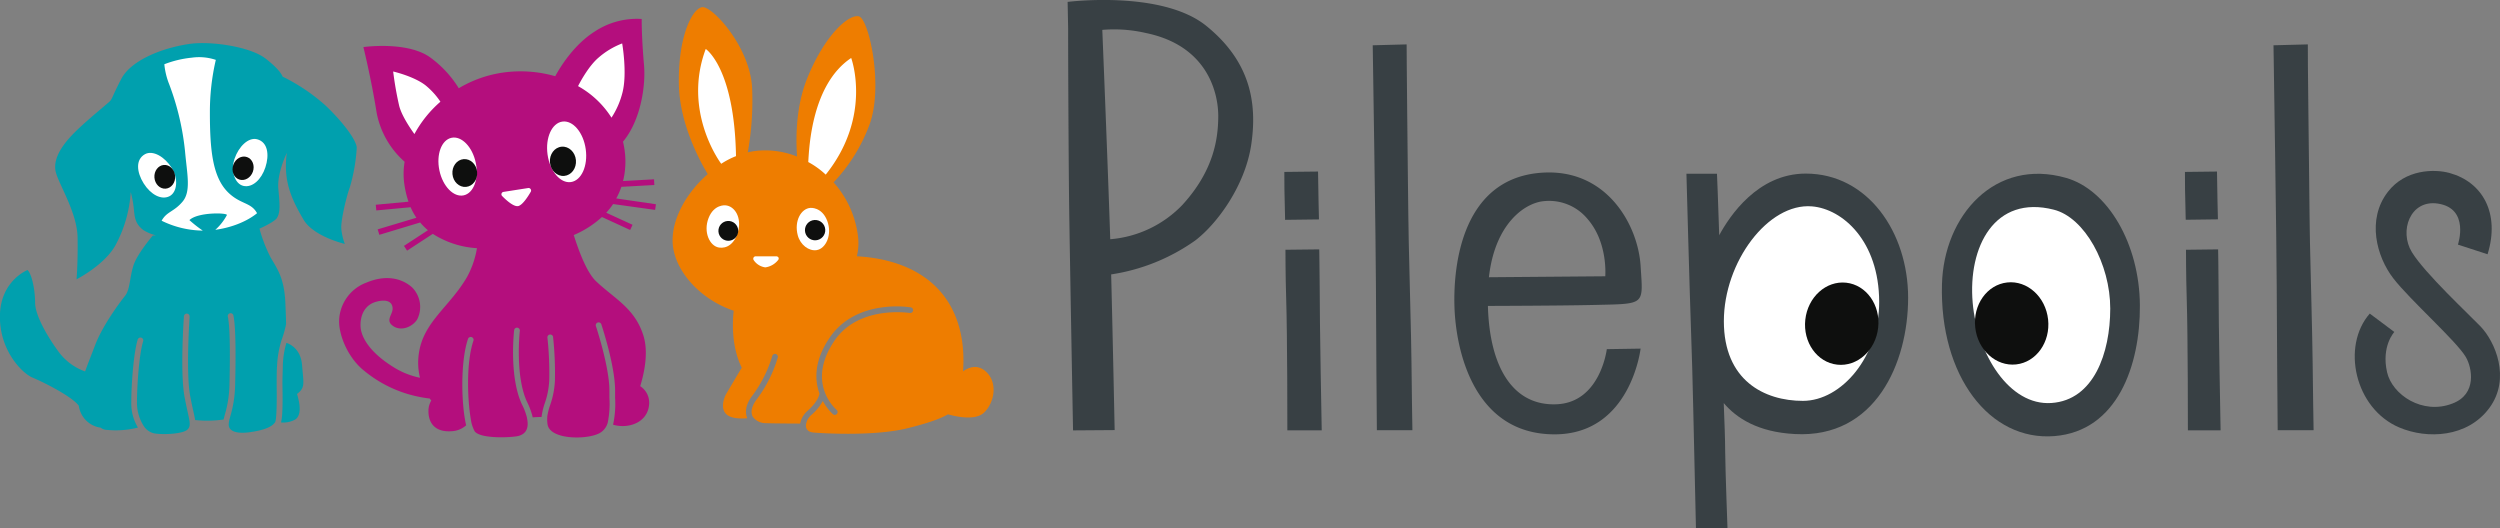 <svg id="Calque_1" data-name="Calque 1" xmlns="http://www.w3.org/2000/svg" viewBox="0 0 645.92 136.51"><rect x="0" y="0" width="645.92" height="136.51" fill="#808080" stroke="none"/><defs><style>.cls-1,.cls-6{fill:#fff;}.cls-1{stroke:#fff;stroke-miterlimit:10;stroke-width:3.78px;}.cls-2{fill:#384044;}.cls-3{fill:#0e0f0e;}.cls-4{fill:#ee7d00;}.cls-5{fill:#00a0ae;}.cls-7{fill:#b40e7d;}</style></defs><title>logo_desktop</title><path class="cls-1" d="M561.72,334.45c-10,0-20.43-5.29-20.43-20.58s11.43-30.61,22.77-29.67c7.91.66,17.32,8.94,17.36,24.67C581.45,323,571.71,334.45,561.72,334.45Z" transform="translate(-95.91 -230.88)"/><path class="cls-1" d="M625.95,335c-10.92.77-19.21-12.65-20.36-25.89-1.27-14.5,5.68-27.94,20.94-24.06,8,2,14.61,14.06,14.6,25.57S636.87,334.25,625.95,335Z" transform="translate(-95.91 -230.88)"/><path class="cls-2" d="M407.53,237.53c-11.5-9.25-35.78-6.16-35.78-6.16l.13,6.75c0,9.17.12,35.32.27,46.57.19,13.76,1,57.39,1,57.39L383.9,342s-.48-23.76-.9-40.22A50.63,50.63,0,0,0,404.74,293c5.72-4.37,12.93-14.25,14.47-24.88S419,246.78,407.53,237.53Zm-6,46.16a29.11,29.11,0,0,1-18.77,9c-.45-14.23-1.63-43.67-2.05-54.09a36.38,36.38,0,0,1,11.27.81c16.34,3.37,18.73,16.06,18.69,21.57S409.65,274.75,401.52,283.69Z" transform="translate(-95.91 -230.88)"/><path class="cls-2" d="M459.89,293.51c-.14-6.47-.32-25.81-.41-34-.09-7.71-.14-17.16-.14-17.16l-8.76.23s.83,53.39.83,62.2.24,37.25.24,37.25l9.18,0s-.2-11.74-.24-17.66S460,300,459.89,293.51Z" transform="translate(-95.91 -230.88)"/><path class="cls-2" d="M498.26,335.32c-11.23.59-17.5-9.25-17.92-25.4,1.63,0,19.23-.06,27.45-.25,13.4-.32,12.64.2,12-10.1-.66-10.5-8.62-24.92-25-24.1-21,1.05-23.46,23.66-23.09,34.77s4.94,32.79,25.77,32.86c19.75.07,22.32-22.15,22.32-22.15l-8.73.14S509.42,334.73,498.26,335.32Zm-3.47-52.47a12.9,12.9,0,0,1,11.32,4.64c5.29,6.09,4.55,14.77,4.55,14.77l-30.06.25C482.14,288.64,489.9,283.29,494.79,282.85Z" transform="translate(-95.91 -230.88)"/><path class="cls-2" d="M436.45,275.2l-8.71.1c0,3.08,0,5,.2,12.38l8.75-.11S436.48,279.36,436.45,275.2Z" transform="translate(-95.91 -230.88)"/><path class="cls-2" d="M436.76,295.31l-8.73.1s0,6.82.18,12.28c.33,10.18.31,34.37.31,34.37h8.88s-.53-27.22-.53-37.54C436.86,301.3,436.76,295.31,436.76,295.31Z" transform="translate(-95.91 -230.88)"/><path class="cls-2" d="M668.71,275.2l-8.28.1c0,3.08,0,5,.2,12.36l8.32-.11S668.74,279.36,668.71,275.2Z" transform="translate(-95.91 -230.88)"/><path class="cls-2" d="M692.73,293.51c-.14-6.47-.25-24.1-.41-34-.13-7.71-.14-17.16-.14-17.16l-8.87.23s.83,53.39.83,62.2.25,37.25.25,37.25l9.28,0s-.2-11.74-.25-17.66S692.87,300,692.73,293.51Z" transform="translate(-95.91 -230.88)"/><path class="cls-2" d="M562.46,275.73c-12.41,0-19.7,11-22.36,15.93-.26-8.66-.58-15.89-.58-15.89h-7.89s.83,30.82,1.23,41.83.59,22.11,1.23,49.79h8.15s-.55-14.83-.6-19.93c0-3-.18-7.4-.37-12.44,3.27,3.87,8.85,7.52,18.39,8,20.77,1.14,29.25-18.32,29.25-35.22S578.48,275.73,562.46,275.73Zm-.73,58.72c-10,0-20.43-5.29-20.43-20.58s11.43-30.61,22.77-29.67c7.91.66,17.32,8.94,17.36,24.67C581.45,323,571.71,334.45,561.72,334.45Z" transform="translate(-95.91 -230.88)"/><path class="cls-2" d="M629.75,276.85c-18.36-5.26-31.64,9.68-32.1,27.53-.61,23.57,12.28,40.54,29.08,39.17,16.27-1.32,22.15-18.32,22.06-33.73C648.7,293.83,640.46,279.92,629.75,276.85ZM625.95,335c-10.92.77-19.21-12.65-20.36-25.89-1.27-14.5,5.68-27.94,20.94-24.06,8,2,14.61,14.06,14.6,25.57S636.87,334.25,625.95,335Z" transform="translate(-95.91 -230.88)"/><path class="cls-2" d="M669,295.31l-8.3.1s0,6.82.18,12.28c.33,10.18.31,34.37.31,34.37h8.45s-.53-27.22-.53-37.54C669.11,301.3,669,295.31,669,295.31Z" transform="translate(-95.91 -230.88)"/><path class="cls-2" d="M736.79,315.21c-3-3.13-14.35-13.67-17.72-19.17s-.43-13.64,6.72-12.56c8.33,1.26,5.17,10.6,5.17,10.6l7.66,2.49c3.29-10.65-1.34-18.67-9.84-21-3.86-1.06-11.4-1-15.93,4.89-5.52,7.15-2.89,16.74,1.39,22.3,4.4,5.7,16.32,16.2,18.77,20.38,1.57,2.68,3,9.56-3.47,12-7.73,3-15.57-2.26-16.89-8.1-1.53-6.76,1.88-10.39,1.88-10.39l-6.35-4.75c-7.38,8.42-3.9,24.53,7.61,29.42,7.26,3.09,17.69,2.6,23.31-5.06S740.54,319.11,736.79,315.21Z" transform="translate(-95.91 -230.88)"/><ellipse class="cls-3" cx="571.78" cy="314.53" rx="10.65" ry="9.47" transform="translate(101.31 618.03) rotate(-83.79)"/><ellipse class="cls-3" cx="615.67" cy="314.42" rx="9.47" ry="10.65" transform="translate(-126.32 -162.41) rotate(-6.21)"/><path class="cls-4" d="M350.48,326.75c-2.17-1.84-4.42-.9-5.76.09.43-5.6-.11-14.62-6.48-21.34-6.11-6.44-15-8.09-20.95-8.4a14.65,14.65,0,0,0,.32-5A25.57,25.57,0,0,0,311.28,278a43.8,43.8,0,0,0,9.31-15c3.62-10-.2-27.24-2.76-27.89s-8.78,4.67-13.36,16c-2.9,7.17-3,15.25-2.61,20.22a22.35,22.35,0,0,0-9.75-1.55,17.67,17.67,0,0,0-3,.47,76,76,0,0,0,1.12-16.72c-.58-10.61-10.32-21.18-12.92-20.79s-6.25,7.73-6,20c.2,10.55,5.92,20.6,7.46,23.13-5.4,4.69-9.21,11.37-9.08,17.38.16,7.21,6.85,14.9,15.78,17.91-.37,3.43-.5,9.46,2.1,14.75l-.24.34-3.86,6.51s-3,5.62,2.87,6.17a11.55,11.55,0,0,0,2.65,0c-.45-1-.82-3.15,1.43-6a32.89,32.89,0,0,0,5-10,.74.74,0,1,1,1.42.39,33.83,33.83,0,0,1-5.27,10.54c-1.37,1.76-1.8,3.35-1.22,4.59l.06.1h0a4.06,4.06,0,0,0,3.3,1.66c2.06.08,6.72.1,8.93.11a5.93,5.93,0,0,1,2-3.37c2.39-2.15,2.9-3.77,3-4.39-1.26-3.48-1.48-8.49,2.74-14.6,2.84-4.12,7.37-6.76,13.09-7.61a27.09,27.09,0,0,1,7.82-.05.74.74,0,0,1-.25,1.45c-.13,0-13.13-2.1-19.45,7.05-7.57,11,.18,17.73.51,18a.74.74,0,0,1-.95,1.13,13.14,13.14,0,0,1-2.65-3.45h0a12.63,12.63,0,0,1-2.89,3.55,4.09,4.09,0,0,0-1.41,2.3c-.29,1.13.3,2.16,1.88,2.3,2.43.22,15.77,1,24.26-1.1,5.39-1.33,8.55-2.48,10.49-3.6.14,0,6.63,2.1,9.32-.44S353.86,329.61,350.48,326.75Z" transform="translate(-95.91 -230.88)"/><path class="cls-5" d="M188.08,269.1c0-1.82-3.25-6.36-8-10.9a48.78,48.78,0,0,0-11.16-7.53s-.39-1.56-4.41-4.67-14.29-4.58-19.73-3.76c-7.79,1.17-15.19,4.54-17.52,9s-2.34,5.19-3,5.84-6.62,5.45-9.61,8.57-5.19,6.62-4.28,9.87,5.45,10.39,5.58,16.62-.26,10.9-.26,10.9,7.14-3.63,10-8.7a33.25,33.25,0,0,0,4-13.84,27.38,27.38,0,0,1,.77,4.1c.26,2.34.26,4,2.47,5.71a10.69,10.69,0,0,0,3.23,1.36l-.77.07s-3.89,4.54-4.93,7.53-.91,6.36-2.21,8-5.84,7.66-7.79,12.85c-.79,2.11-1.75,4.44-2.56,6.73a14.56,14.56,0,0,1-6.92-5.18c-3.12-4.28-6-9.48-6-12.59s-.78-7.27-1.95-8.44c0,0-7,2.73-7.14,11.81s5.84,14.93,8.44,16,10.13,4.8,11.94,7.27a6.63,6.63,0,0,0,4.67,5.45,8.54,8.54,0,0,0,1,.21,2.54,2.54,0,0,0,1.61.57,23.12,23.12,0,0,0,8-.6h0a12.12,12.12,0,0,1-1.72-6.51c0-4.4.58-12.69,1.64-16.16a.74.74,0,1,1,1.41.43c-1,3.21-1.58,11.33-1.58,15.73a11,11,0,0,0,1.62,5.9,4.33,4.33,0,0,0,2.86,2.12c2.47.39,7.4.13,8.57-1,.64-.64.69-1.29.44-2.67h0c-.09-.46-.2-1-.35-1.68-.24-1.07-.53-2.41-.85-4.1-1.17-6.31-.2-20.23-.16-20.82a.75.75,0,0,1,.79-.68.74.74,0,0,1,.68.79c0,.14-1,14.32.14,20.44.31,1.67.6,3,.84,4.06.19.88.35,1.59.45,2.21h0a30.11,30.11,0,0,0,7.35-.14c.09-.39.2-.8.32-1.25a29.19,29.19,0,0,0,1.18-7.28c.12-4.42.32-15-.42-18.11a.74.74,0,0,1,1.43-.34c.75,3.14.61,12.93.46,18.49a30.46,30.46,0,0,1-1.23,7.63l-.16.59h0a6.76,6.76,0,0,0-.26,1.58c0,1.69,1.95,2.47,5.58,1.95s5.84-1.43,6.49-2.73c0,0,0-.07,0-.1h0c.32-.81.38-5.7.32-9,0-2.13,0-4,.1-5.24a26.49,26.49,0,0,1,1.18-6.75,28.17,28.17,0,0,0,1.15-4.05c0-1.53-.1-3.38-.18-5.49-.26-6.36-2.08-8.83-3.76-11.68a38.47,38.47,0,0,1-2.93-7.53c2.38-1.07,4.11-2.13,4.49-2.73.91-1.43.78-3.38.39-7.53s2.21-9.35,2.21-9.35a19.73,19.73,0,0,0-.26,3.5c0,5.32,1.95,9.35,4.54,13.76S185,293.9,185,293.9a14.84,14.84,0,0,1-.91-4c-.13-2.08,1.3-8.18,2.21-10.64A45.23,45.23,0,0,0,188.08,269.1Z" transform="translate(-95.91 -230.88)"/><path class="cls-6" d="M283.33,283.93c2.43.17,4.29,3.2,3.25,6.85-.89,3.14-2.9,4.37-4.9,4.06-2.41-.37-4.11-4-2.7-7.62S283.33,283.93,283.33,283.93Z" transform="translate(-95.91 -230.88)"/><path class="cls-6" d="M305.31,284.59c-2.43.15-4.27,3.44-3.28,7.1.65,2.43,2.84,4.11,4.84,3.82,2.41-.35,4.14-4,2.76-7.6S305.31,284.59,305.31,284.59Z" transform="translate(-95.91 -230.88)"/><circle class="cls-3" cx="284.09" cy="290.53" r="2.56" transform="translate(-114.31 -211.68) rotate(-3.75)"/><circle class="cls-3" cx="304.52" cy="291.12" r="2.62" transform="matrix(1, -0.07, 0.07, 1, -114.3, -210.34)"/><path class="cls-6" d="M297.07,297.46a.69.69,0,0,0-.57-.36l-5.34,0a.63.63,0,0,0-.51,1,4.27,4.27,0,0,0,3,1.86h0a5.09,5.09,0,0,0,3.27-1.86A.63.63,0,0,0,297.07,297.46Z" transform="translate(-95.91 -230.88)"/><path class="cls-6" d="M286.07,271.22c-.41-22.84-7.82-27.69-7.82-27.69-5.88,15.76,3.25,28.64,4,29.67A20.24,20.24,0,0,1,286.07,271.22Z" transform="translate(-95.91 -230.88)"/><path class="cls-6" d="M309.25,276c12.13-15.15,6.58-30.14,6.58-30.14-10.21,6.8-10.86,23.09-11.09,26.89A21.47,21.47,0,0,1,309.25,276Z" transform="translate(-95.91 -230.88)"/><path class="cls-7" d="M265.17,285.11l.21-1.46-10.25-1.5a18.09,18.09,0,0,0,1.32-3l8.52-.47-.08-1.47-8,.44a21.13,21.13,0,0,0,.38-8.1c-.1-.7-.23-1.39-.4-2.06,4.55-5.46,5.91-14.36,5.43-19.85-.67-7.67-.59-11.86-.59-11.86a19.77,19.77,0,0,0-12.16,3.26c-5.32,3.36-8.84,9.06-10.19,11.53a32.57,32.57,0,0,0-11.84-1.13,30.85,30.85,0,0,0-13.08,4.24,28,28,0,0,0-7.18-7.82c-5.87-4.45-17.46-2.82-17.46-2.82s2.08,8.45,3.41,16.9a22.48,22.48,0,0,0,7.24,12.73,18.82,18.82,0,0,0,0,6.25,24.65,24.65,0,0,0,1,4.07l-8.46.79.14,1.47,8.87-.83a17.32,17.32,0,0,0,1.49,2.72l-10,3,.43,1.41,10.55-3.19a15.28,15.28,0,0,0,2,2l-6.19,4.05.81,1.23,6.64-4.34A23.67,23.67,0,0,0,219.14,295a23.4,23.4,0,0,1-2.55,7.42c-4.45,7.71-11.27,11.56-12.45,19.72a16.35,16.35,0,0,0,.28,6.34,20.68,20.68,0,0,1-6.09-2.29c-7-4.12-9.07-8.26-9.25-10.77s.71-5.65,4-6.57c3.05-.84,4.27.23,4.27,1.78s-1.88,3,0,4.39c2.2,1.67,5.28.21,6.38-1.67a7.16,7.16,0,0,0-1.38-8.25c-2.58-2.27-6.63-3.35-11.7-1.23a10.83,10.83,0,0,0-7.12,9.7c-.15,3.75,2.22,9.81,6.6,13.21a32.21,32.21,0,0,0,14.43,6.7c.78.15,1.58.27,2.38.37l.4.51a5.18,5.18,0,0,0-.73,2.79c0,3.1,1.8,5.46,6,5.14a5.94,5.94,0,0,0,3.74-1.53c-1.25-5.24-1.54-16.39.48-22.32a.74.74,0,1,1,1.4.48c-1.89,5.56-1.56,15.08-.69,20.17h0a9.25,9.25,0,0,0,1,3.21c1.48,2.08,9.93,1.63,11.41,1.19,1.16-.35,2.86-1.26,2.11-4.63h0l0-.07a15.45,15.45,0,0,0-1.26-3.35c-3.37-7.08-2.12-18.67-2.06-19.16a.74.74,0,1,1,1.46.17c0,.12-1.26,11.66,1.93,18.36a18.85,18.85,0,0,1,1.42,3.9h0c.67-.05,1.43-.09,2.28-.1a17.47,17.47,0,0,1,.84-3.56,20.72,20.72,0,0,0,1.15-6,86.52,86.52,0,0,0-.48-11,.74.74,0,0,1,1.46-.17,88.5,88.5,0,0,1,.49,11.19,22,22,0,0,1-1.22,6.42,15.19,15.19,0,0,0-.76,3v.13a8.22,8.22,0,0,0,.07,1.9c.59,3.85,9.34,4,12.9,2.52a4.38,4.38,0,0,0,2.66-3v0a24.43,24.43,0,0,0,.42-6.41c0-.61,0-1.23,0-1.89,0-6.08-3.46-16.53-3.5-16.64a.74.74,0,0,1,1.4-.47c.15.44,3.57,10.79,3.57,17.1,0,.65,0,1.28,0,1.88a25.47,25.47,0,0,1-.52,7,9,9,0,0,0,2.48.35c3.41,0,6.52-1.93,6.82-5.48a5.06,5.06,0,0,0-2.29-4.82c1.06-3.44,2.19-8.79.81-13.12-2.22-7-7.26-9.34-12.16-13.93-2.32-2.18-4.33-7.28-5.82-12a25.56,25.56,0,0,0,7.28-4.66l7.29,3.35.62-1.34-6.8-3.12a19.28,19.28,0,0,0,1.78-2.24Z" transform="translate(-95.91 -230.88)"/><ellipse class="cls-6" cx="214.15" cy="273.91" rx="4.8" ry="7.6" transform="translate(-147.61 -181.06) rotate(-11.85)"/><ellipse class="cls-6" cx="242.33" cy="270.09" rx="4.98" ry="7.89" transform="translate(-131.2 -194.46) rotate(-8.01)"/><path class="cls-6" d="M233,279.73a.63.63,0,0,0-.61-.27l-6.4,1a.63.63,0,0,0-.35,1.06c.79.81,2.69,2.62,3.91,2.62h.18c1.18-.19,2.71-2.66,3.31-3.71A.63.63,0,0,0,233,279.73Z" transform="translate(-95.91 -230.88)"/><ellipse class="cls-3" cx="215.99" cy="275.59" rx="3.2" ry="3.6" transform="translate(-119.19 -210.93) rotate(-5.02)"/><ellipse class="cls-3" cx="241.35" cy="272.57" rx="3.37" ry="3.79" transform="translate(-118.83 -208.73) rotate(-5.02)"/><path class="cls-6" d="M209.7,257.16a19.29,19.29,0,0,0-3.87-4.25c-3-2.33-8.34-3.56-8.34-3.56a88.07,88.07,0,0,0,1.56,8.89c.66,2.56,2.85,5.78,3.93,7.28A29.94,29.94,0,0,1,209.7,257.16Z" transform="translate(-95.91 -230.88)"/><path class="cls-6" d="M253.9,261.28a21.39,21.39,0,0,0,2.87-6.62c1.22-5-.11-12.56-.11-12.56a20.42,20.42,0,0,0-6.11,3.67c-2.41,2.06-4.48,5.78-5.29,7.36A24.06,24.06,0,0,1,253.9,261.28Z" transform="translate(-95.91 -230.88)"/><path class="cls-6" d="M140.26,274.23c1.76,2.76,1.48,6.35-.61,7.37s-4.83-.47-6.62-3.33-2.18-6.17.35-7.56C135.43,269.61,138.45,271.39,140.26,274.23Z" transform="translate(-95.91 -230.88)"/><ellipse class="cls-3" cx="138.48" cy="276.56" rx="2.68" ry="3.07" transform="translate(-116.95 -219.3) rotate(-4.45)"/><path class="cls-6" d="M156.5,271.92c-1.05,3.1.08,6.52,2.35,7s4.58-1.61,5.63-4.81.65-6.51-2.14-7.25C160.09,266.28,157.58,268.73,156.5,271.92Z" transform="translate(-95.91 -230.88)"/><ellipse class="cls-3" cx="158.72" cy="274.36" rx="3.07" ry="2.68" transform="translate(-248.85 101.24) rotate(-70.45)"/><path class="cls-6" d="M137.67,287.91a24.64,24.64,0,0,0,10.63,2.55,31.93,31.93,0,0,1-3.45-2.71c2.15-2.09,9.72-1.93,9.69-1.32a13.83,13.83,0,0,1-3,3.83c7.17-1,10.78-4.3,10.78-4.3-1.55-2.83-4.17-2.23-7.36-5.26-4.18-4-4.82-11.2-4.82-20.84a59.25,59.25,0,0,1,1.53-13.51,13.56,13.56,0,0,0-6.19-.57,26.72,26.72,0,0,0-7.11,1.7,18.7,18.7,0,0,0,1.25,5.16A68.23,68.23,0,0,1,143.72,270c.51,5.83,1.62,10.32-.66,13S139,285.5,137.67,287.91Z" transform="translate(-95.91 -230.88)"/><path class="cls-5" d="M169.91,319.47a22.63,22.63,0,0,0-.93,6c0,1.24-.13,3-.09,5.16.09,4.9,0,8.07-.38,9.39h0a6.31,6.31,0,0,0,3.47-.64c2-1,1.4-4.37.67-6.71.16-.12.33-.26.51-.43,1.56-1.43,1.17-2.47.78-7.14S169.91,319.47,169.91,319.47Z" transform="translate(-95.91 -230.88)"/></svg>